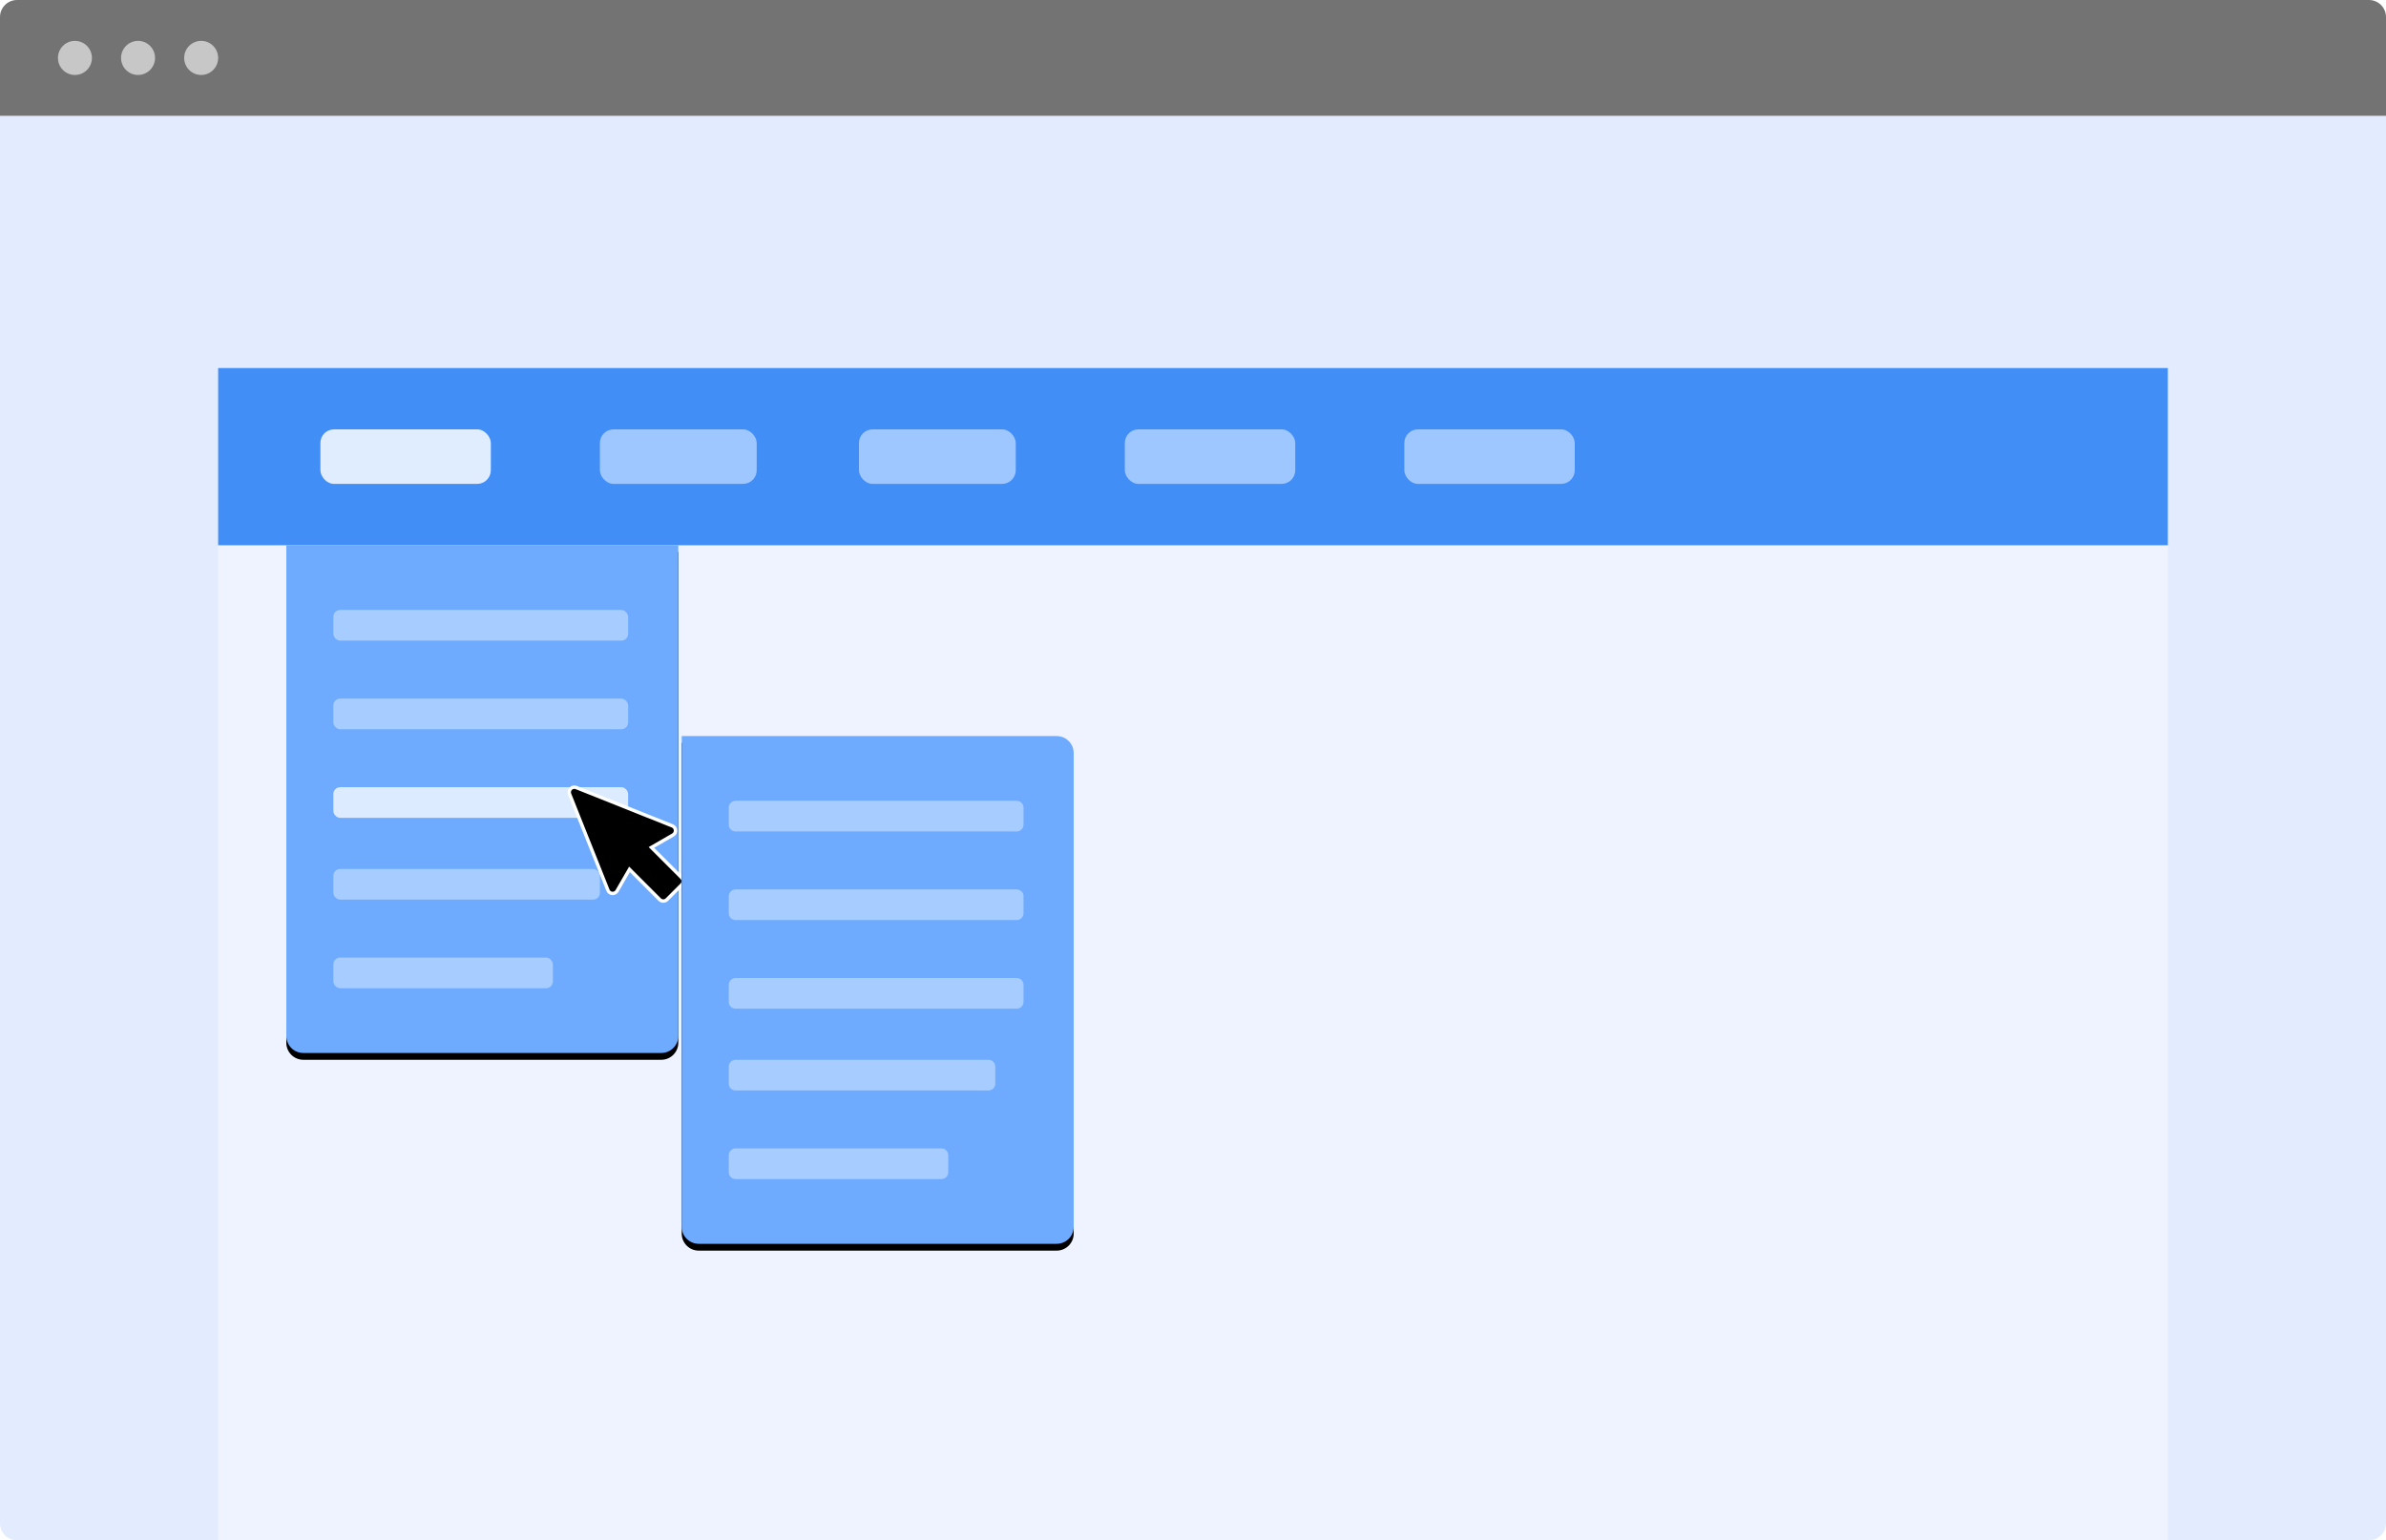 <?xml version="1.0" encoding="utf-8"?>
<svg xmlns="http://www.w3.org/2000/svg" xmlns:xlink="http://www.w3.org/1999/xlink" width="700px" height="452px" viewBox="0 0 700 452" version="1.1">
    
    <title>multilevel-lg</title>
    <desc>Created with Sketch.</desc>
    <defs>
        <path d="M0,0 L115,0 L115,144 C115,146.761 112.761,149 110,149 L5,149 C2.239,149 3.38176876e-16,146.761 0,144 L0,0 L0,0 Z" id="path-1"/>
        <filter x="-10.0%" y="-6.4%" width="120.0%" height="115.4%" filterUnits="objectBoundingBox" id="filter-2">
            <feOffset dx="0" dy="2" in="SourceAlpha" result="shadowOffsetOuter1"/>
            <feGaussianBlur stdDeviation="3.5" in="shadowOffsetOuter1" result="shadowBlurOuter1"/>
            <feColorMatrix values="0 0 0 0 0.529   0 0 0 0 0.584   0 0 0 0 0.72  0 0 0 0.099 0" type="matrix" in="shadowBlurOuter1"/>
        </filter>
        <path d="M0,0 L110,0 C112.761,-5.07265313e-16 115,2.239 115,5 L115,144 C115,146.761 112.761,149 110,149 L5,149 C2.239,149 3.38176876e-16,146.761 0,144 L0,0 L0,0 Z" id="path-3"/>
        <filter x="-10.0%" y="-6.4%" width="120.0%" height="115.4%" filterUnits="objectBoundingBox" id="filter-4">
            <feOffset dx="0" dy="2" in="SourceAlpha" result="shadowOffsetOuter1"/>
            <feGaussianBlur stdDeviation="3.5" in="shadowOffsetOuter1" result="shadowBlurOuter1"/>
            <feColorMatrix values="0 0 0 0 0.529   0 0 0 0 0.584   0 0 0 0 0.72  0 0 0 0.099 0" type="matrix" in="shadowBlurOuter1"/>
        </filter>
    </defs>
    <g id="Page-1" stroke="none" stroke-width="1" fill="none" fill-rule="evenodd">
        <g id="multilevel-lg">
            <path d="M0,34 L700,34 L700,447 C700,449.761 697.761,452 695,452 L5,452 C2.239,452 3.38176876e-16,449.761 0,447 L0,34 L0,34 Z" id="Rectangle-4" fill="#E3EBFF"/>
            <rect id="Rectangle" fill="#EEF3FF" x="64" y="160" width="572" height="292"/>
            <path d="M5,0 L695,0 C697.761,-5.07265313e-16 700,2.239 700,5 L700,34 L700,34 L0,34 L0,5 C-3.38176876e-16,2.239 2.239,5.07265313e-16 5,0 Z" id="Rectangle" fill="#737373"/>
            <g id="Group-5" transform="translate(17, 12)" fill="#C7C7C7">
                <path d="M4.985,0 C7.738,0 9.97,2.239 9.97,5 C9.97,7.761 7.738,10 4.985,10 C2.232,10 0,7.761 0,5 C0,2.239 2.232,0 4.985,0 Z M23.5,0 C26.253,0 28.485,2.239 28.485,5 C28.485,7.761 26.253,10 23.5,10 C20.747,10 18.515,7.761 18.515,5 C18.515,2.239 20.747,0 23.5,0 Z M42.015,0 C44.768,0 47,2.239 47,5 C47,7.761 44.768,10 42.015,10 C39.262,10 37.03,7.761 37.03,5 C37.03,2.239 39.262,0 42.015,0 Z" id="Combined-Shape"/>
            </g>
            <g id="Group-3" transform="translate(64, 108)">
                <rect id="Rectangle-3" fill="#428EF7" x="0" y="0" width="572" height="52"/>
                <g id="Group-9" transform="translate(30, 18)">
                    <rect id="Rectangle-6-Copy-2" fill="#9EC7FF" x="82" y="0" width="46" height="16" rx="4"/>
                    <rect id="Rectangle-6-Copy-4" fill="#9EC7FF" x="236" y="0" width="50" height="16" rx="4"/>
                    <rect id="Rectangle-6-Copy" fill="#E0EDFF" x="0" y="0" width="50" height="16" rx="4"/>
                    <rect id="Rectangle-6-Copy-3" fill="#9EC7FF" x="158" y="0" width="46" height="16" rx="4"/>
                    <rect id="Rectangle-6-Copy-5" fill="#9EC7FF" x="318" y="0" width="50" height="16" rx="4"/>
                </g>
            </g>
            <g id="Group-6" transform="translate(84, 160)">
                <g id="Group-7">
                    <g id="Group-2">
                        <g id="Rectangle-7">
                            <use fill="black" fill-opacity="1" filter="url(#filter-2)" xlink:href="#path-1"/>
                            <use fill="#6EABFF" fill-rule="evenodd" xlink:href="#path-1"/>
                        </g>
                        <rect id="Rectangle-6-Copy-8" fill="#D5E7FF" opacity="0.553" x="13.8" y="45" width="86.48" height="9" rx="2"/>
                        <rect id="Rectangle-6-Copy-10" fill="#D5E7FF" opacity="0.553" x="13.8" y="95" width="78.2" height="9" rx="2"/>
                        <rect id="Rectangle-6-Copy-7" fill="#D5E7FF" opacity="0.553" x="13.8" y="19" width="86.48" height="9" rx="2"/>
                        <rect id="Rectangle-6-Copy-9" fill="#FFFFFF" opacity="0.761" x="13.8" y="71" width="86.48" height="9" rx="2"/>
                        <rect id="Rectangle-6-Copy-11" fill="#D5E7FF" opacity="0.553" x="13.8" y="121" width="64.4" height="9" rx="2"/>
                    </g>
                </g>
            </g>
            <path d="M199.98,257.55 L191.115,248.684 L197.44,245.031 C197.934,244.745 198.221,244.203 198.18,243.634 C198.139,243.064 197.777,242.568 197.246,242.357 L169.042,231.106 C168.489,230.885 167.858,231.015 167.437,231.436 C167.015,231.858 166.885,232.489 167.106,233.042 L178.355,261.25 C178.567,261.78 179.062,262.143 179.632,262.184 C180.201,262.225 180.744,261.937 181.029,261.443 L184.682,255.118 L193.547,263.984 C193.827,264.263 194.206,264.42 194.601,264.42 C194.996,264.42 195.375,264.263 195.654,263.984 L199.981,259.657 C200.562,259.075 200.562,258.132 199.98,257.55 Z" id="Path-Copy-2" stroke="#FFFFFF" fill="#000000" fill-rule="nonzero"/>
            <g id="Group-6-Copy-3" transform="translate(200, 216)">
                <g id="Group-7">
                    <g id="Group-2">
                        <g id="Rectangle-7">
                            <use fill="black" fill-opacity="1" filter="url(#filter-4)" xlink:href="#path-3"/>
                            <use fill="#6EABFF" fill-rule="evenodd" xlink:href="#path-3"/>
                        </g>
                        <path d="M76.2,121 C77.305,121 78.2,121.895 78.2,123 L78.2,128 C78.2,129.105 77.305,130 76.2,130 L15.8,130 C14.695,130 13.8,129.105 13.8,128 L13.8,123 C13.8,121.895 14.695,121 15.8,121 L76.2,121 Z M90,95 C91.105,95 92,95.895 92,97 L92,102 C92,103.105 91.105,104 90,104 L15.8,104 C14.695,104 13.8,103.105 13.8,102 L13.8,97 C13.8,95.895 14.695,95 15.8,95 L90,95 Z M98.28,71 C99.385,71 100.28,71.895 100.28,73 L100.28,78 C100.28,79.105 99.385,80 98.28,80 L15.8,80 C14.695,80 13.8,79.105 13.8,78 L13.8,73 C13.8,71.895 14.695,71 15.8,71 L98.28,71 Z M98.28,45 C99.385,45 100.28,45.895 100.28,47 L100.28,52 C100.28,53.105 99.385,54 98.28,54 L15.8,54 C14.695,54 13.8,53.105 13.8,52 L13.8,47 C13.8,45.895 14.695,45 15.8,45 L98.28,45 Z M98.28,19 C99.385,19 100.28,19.895 100.28,21 L100.28,26 C100.28,27.105 99.385,28 98.28,28 L15.8,28 C14.695,28 13.8,27.105 13.8,26 L13.8,21 C13.8,19.895 14.695,19 15.8,19 L98.28,19 Z" id="Combined-Shape" fill="#D5E7FF" opacity="0.553"/>
                    </g>
                </g>
            </g>
        </g>
    </g>
</svg>